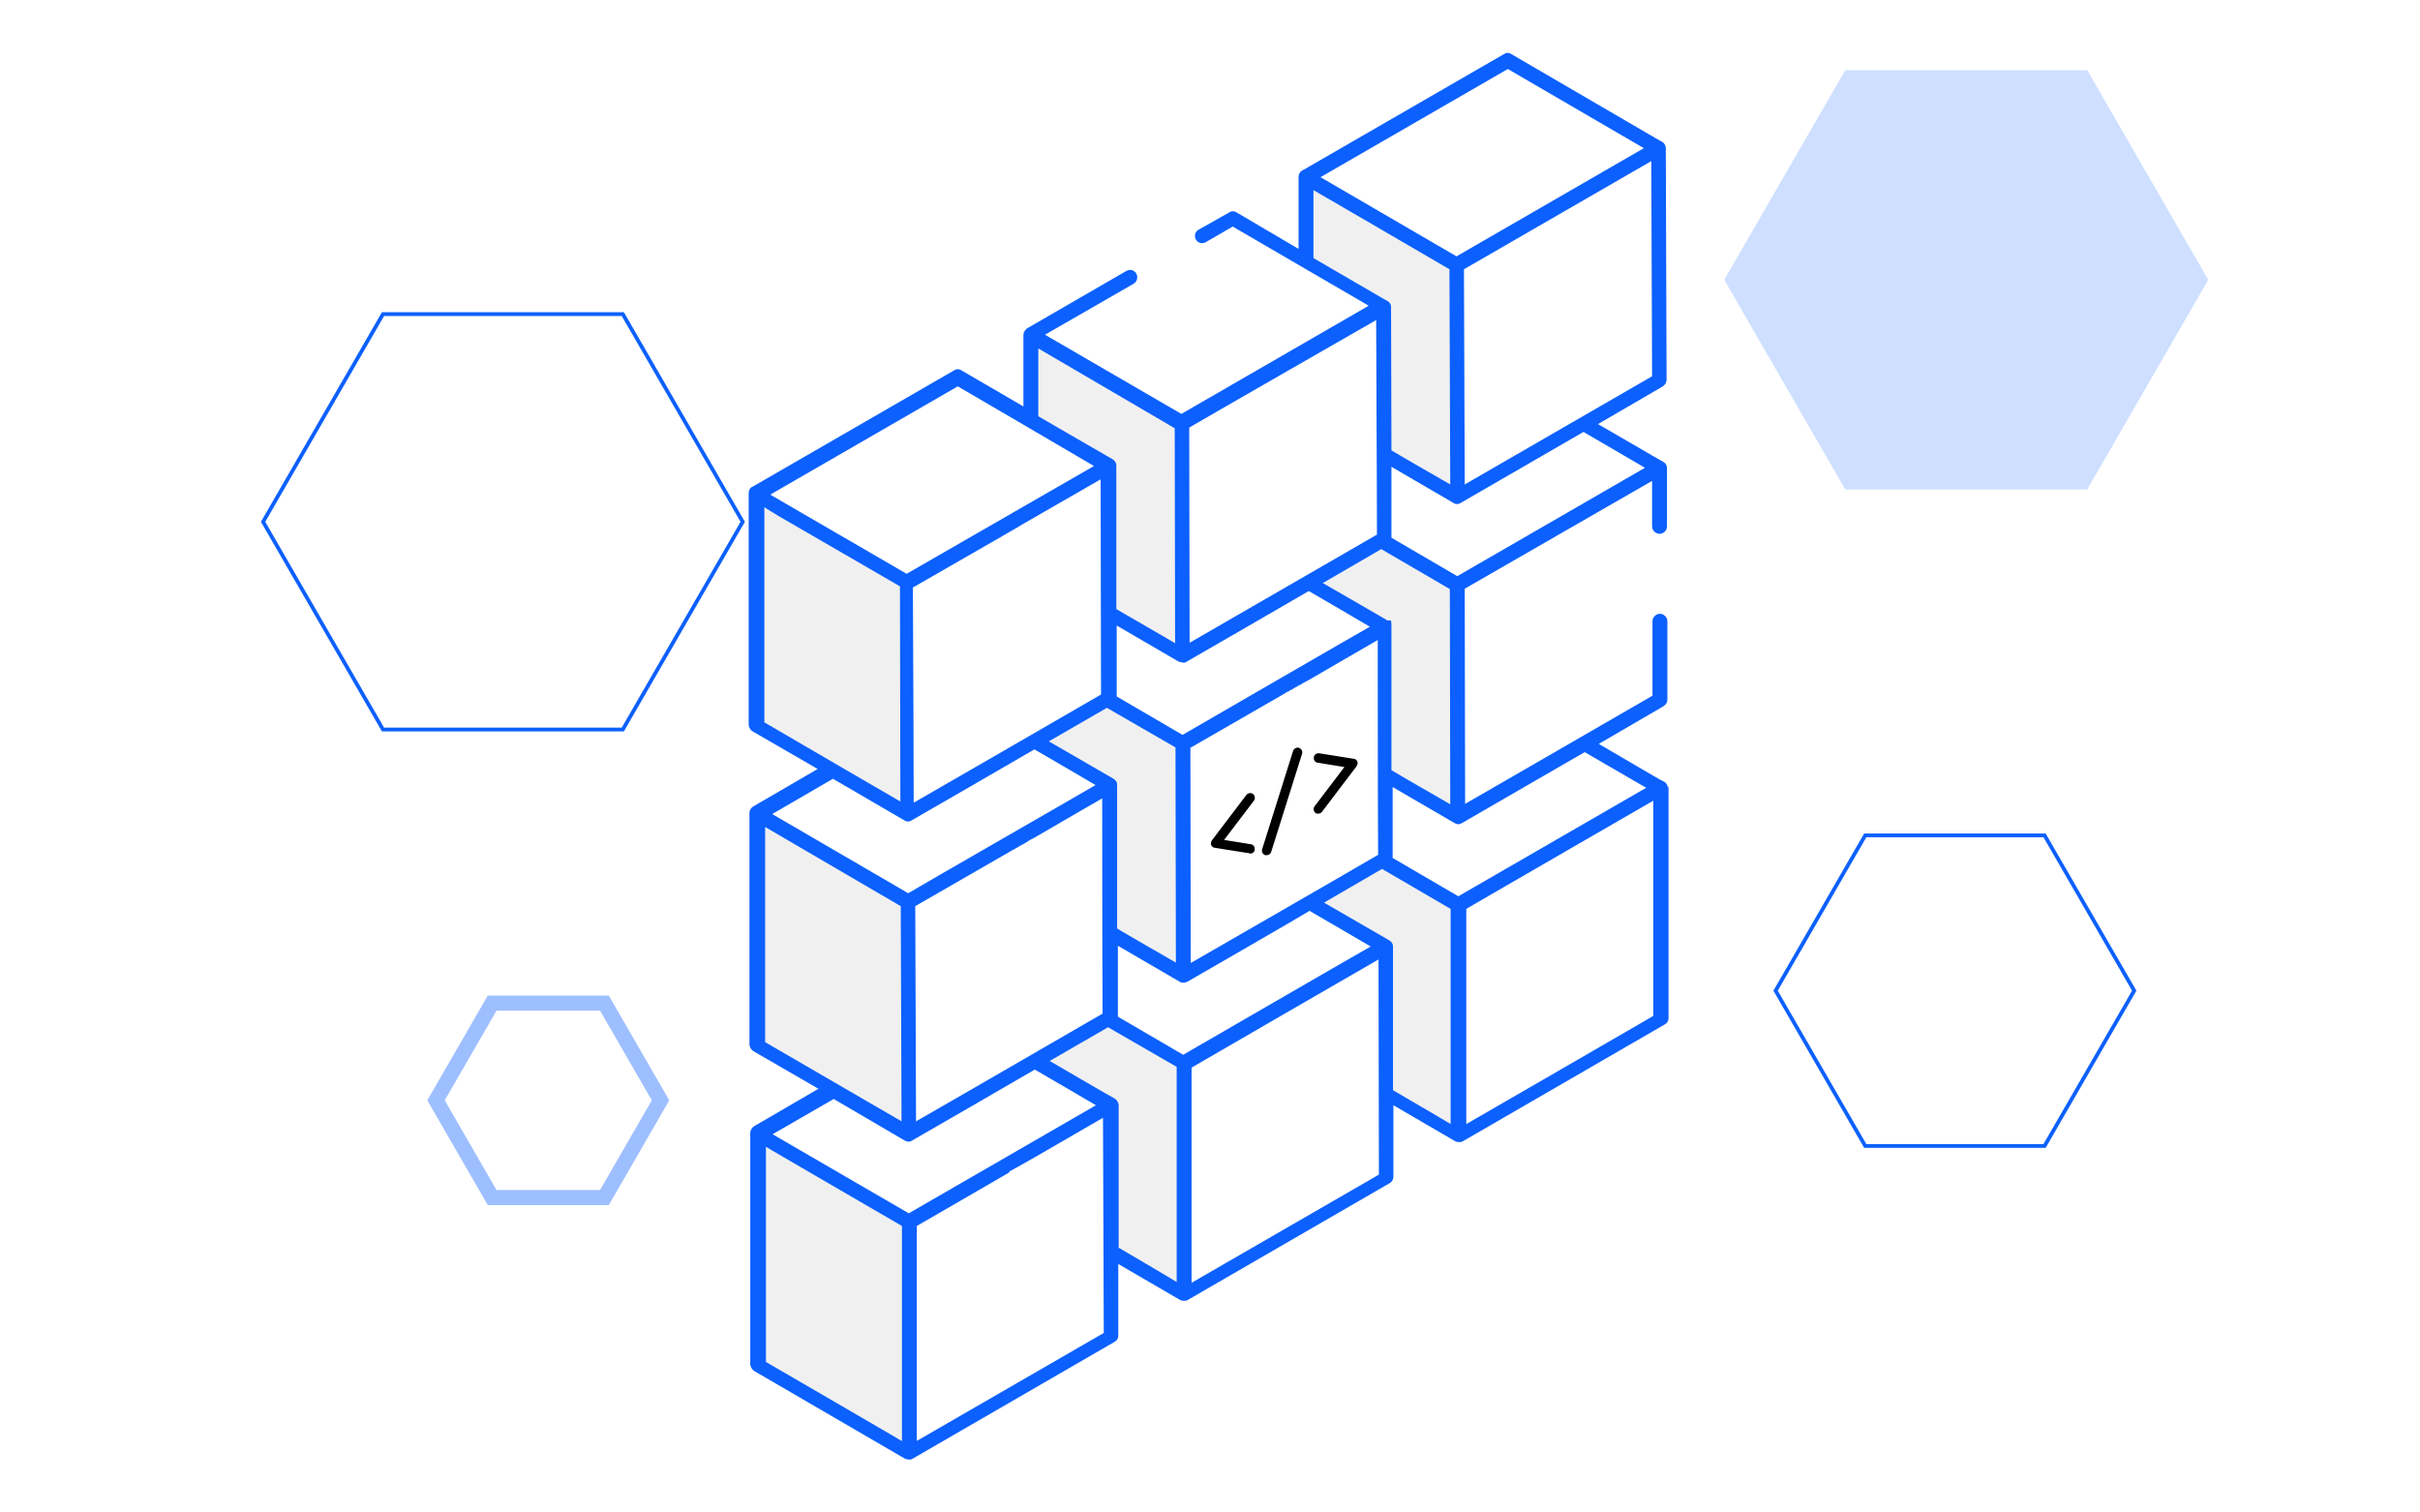 <svg width="640" height="400" viewBox="0 0 640 400" fill="none" xmlns="http://www.w3.org/2000/svg">
<path opacity="0.2" d="M584 74L552 129.426L488 129.426L456 74L488 18.574L552 18.574L584 74Z" fill="#0C60FE"/>
<path d="M164.712 192.926L101.289 192.926L69.577 138L101.289 83.074L164.712 83.074L196.424 138L164.712 192.926Z" stroke="#0C60FE"/>
<path d="M540.712 303.069L493.289 303.069L469.577 262L493.289 220.931L540.712 220.931L564.424 262L540.712 303.069Z" stroke="#0C60FE"/>
<path d="M385.814 300.593L346.013 277.375L345.805 216.015L385.711 239.232L385.814 300.593Z" fill="#F0F0F0"/>
<path d="M385.711 239.232L345.805 216.015L399.185 185.23L439.09 208.344L385.711 239.232Z" fill="white"/>
<path d="M439.09 208.344L439.297 269.705L385.814 300.592L385.71 239.231L439.09 208.344Z" fill="white"/>
<path d="M385.606 216.016L345.701 192.798L345.597 131.438L385.399 154.655L385.606 216.016Z" fill="#F0F0F0"/>
<path d="M385.399 154.652L345.597 131.434L398.977 100.65L438.882 123.868L385.399 154.652Z" fill="white"/>
<path d="M438.986 164.396V185.23L385.607 216.014L385.399 154.653L438.883 123.869V139.209" fill="white"/>
<path d="M385.4 131.438L345.494 108.324L345.287 46.963L385.192 70.077L385.4 131.438Z" fill="#F0F0F0"/>
<path d="M385.192 70.075L345.287 46.961L398.667 16.073L438.572 39.291L385.192 70.075Z" fill="white"/>
<path d="M438.572 39.291L438.779 100.652L385.4 131.436L385.192 70.075L438.572 39.291Z" fill="white"/>
<path d="M313.155 342.572L273.353 319.354L273.146 257.993L313.052 281.211L313.155 342.572Z" fill="#F0F0F0"/>
<path d="M313.052 281.21L273.146 257.992L326.526 227.208L366.431 250.322L313.052 281.21Z" fill="white"/>
<path d="M366.431 250.322L366.639 311.683L313.155 342.571L313.052 281.21L366.431 250.322Z" fill="white"/>
<path d="M312.948 257.994L273.043 234.777L272.939 173.416L312.741 196.634L312.948 257.994Z" fill="#F0F0F0"/>
<path d="M312.741 196.631L272.939 173.413L326.319 142.629L366.224 165.743L312.741 196.631Z" fill="white"/>
<path d="M366.224 165.744L366.328 227.105L312.948 257.993L312.74 196.632L366.224 165.744Z" fill="white"/>
<path d="M312.741 173.414L272.835 150.197L272.628 88.836L312.533 112.054L312.741 173.414Z" fill="#F0F0F0"/>
<path d="M317.923 62.715L326.008 58.051L365.913 81.268L312.533 112.052L272.628 88.835L298.955 73.702" fill="white"/>
<path d="M365.913 81.269L366.12 142.63L312.741 173.414L312.533 112.054L365.913 81.269Z" fill="white"/>
<path d="M240.6 384.446L200.695 361.333L200.487 299.972L240.393 323.086L240.6 384.446Z" fill="#F0F0F0"/>
<path d="M240.393 323.083L200.487 299.969L253.867 269.081L293.772 292.299L240.393 323.083Z" fill="white"/>
<path d="M293.772 292.3L293.98 353.661L240.6 384.445L240.393 323.084L293.772 292.3Z" fill="white"/>
<path d="M240.289 299.868L200.384 276.754L200.28 215.394L240.185 238.508L240.289 299.868Z" fill="#F0F0F0"/>
<path d="M240.185 238.506L200.28 215.392L253.66 184.504L293.565 207.722L240.185 238.506Z" fill="white"/>
<path d="M293.565 207.723L293.669 269.083L240.289 299.868L240.185 238.507L293.565 207.723Z" fill="white"/>
<path d="M240.082 215.392L200.176 192.174L199.969 130.813L239.874 154.031L240.082 215.392Z" fill="#F0F0F0"/>
<path d="M239.874 154.032L199.969 130.814L253.453 99.927L293.254 123.144L239.874 154.032Z" fill="white"/>
<path d="M293.254 123.146L293.462 184.506L240.082 215.394L239.874 154.033L293.254 123.146Z" fill="white"/>
<path d="M441.059 208.344C441.059 207.618 440.645 206.996 440.023 206.685C439.09 206.271 439.815 206.685 422.817 196.735L439.919 186.785C440.541 186.37 440.956 185.748 440.956 185.126V164.293C440.956 163.256 440.023 162.323 438.986 162.323C437.95 162.323 437.017 163.256 437.017 164.293V183.986C395.453 208.033 408.617 200.363 387.472 212.593C387.472 211.868 387.369 158.903 387.369 155.69L436.913 127.186V139.209C436.913 140.246 437.846 141.179 438.883 141.179C439.919 141.179 440.852 140.349 440.852 139.209V123.765C440.852 123.04 440.438 122.418 439.816 122.107C438.986 121.692 439.09 121.692 422.61 112.157L439.712 102.206C440.334 101.792 440.748 101.17 440.748 100.548L440.541 39.187C440.541 38.461 440.127 37.84 439.608 37.529C438.779 37.114 441.681 38.772 399.703 14.311C399.081 13.896 398.355 13.896 397.734 14.311L344.769 44.888L344.354 45.095C343.836 45.406 343.421 46.028 343.421 46.753V65.825L327.044 56.186C326.422 55.771 325.697 55.771 325.075 56.186L316.99 60.746C316.057 61.264 315.747 62.405 316.265 63.337C316.783 64.27 317.923 64.581 318.856 64.063L326.008 59.917C326.733 60.332 353.06 75.672 361.974 80.854C357.517 83.445 312.43 109.462 312.43 109.462L276.36 88.524L299.784 75.05C300.717 74.532 301.028 73.288 300.51 72.355C299.992 71.422 298.851 71.111 297.919 71.629L271.592 86.866C271.073 87.281 270.659 87.903 270.659 88.524V107.492L254.282 97.957C253.66 97.542 252.935 97.542 252.313 97.957L199.348 128.533L198.933 128.741C198.311 129.052 198 129.673 198 130.399V191.76C198.104 192.485 198.518 193.107 199.037 193.418L216.242 203.369L199.14 213.319C198.518 213.734 198.207 214.356 198.207 214.977V276.338C198.311 277.064 198.725 277.686 199.244 277.997L216.45 287.947L199.348 297.897C198.829 298.312 198.415 298.934 198.415 299.556V360.917C198.518 361.539 198.933 362.264 199.451 362.575L239.356 385.793C239.667 385.896 239.978 386 240.393 386C240.807 386 241.015 386 241.326 385.793L294.706 354.905C295.327 354.594 295.742 353.972 295.742 353.247V334.279L312.119 343.814C312.43 343.918 312.741 344.022 313.052 344.022C313.363 344.022 313.777 344.022 314.088 343.814L367.468 312.927C368.09 312.616 368.504 311.89 368.504 311.268V292.3L384.881 301.836C385.088 301.94 385.503 302.043 385.814 302.043C386.125 302.043 386.539 302.043 386.85 301.836L440.23 270.948C440.852 270.638 441.267 270.016 441.267 269.29V207.929L441.059 208.344ZM434.944 123.765C434.219 124.18 388.302 150.714 385.399 152.373L367.986 142.215V123.454L384.363 132.99C384.881 133.405 385.71 133.405 386.332 132.99L418.775 114.23L434.944 123.662V123.765ZM349.951 154.135L365.291 145.221L383.43 155.793C383.43 156.519 383.534 209.277 383.534 212.697C382.808 212.283 368.919 204.301 367.986 203.68C367.986 202.954 367.986 168.439 367.986 165.744C367.986 163.049 367.571 164.396 366.95 164.085L349.744 154.135H349.951ZM364.462 226.068C362.804 227.104 314.917 254.675 314.917 254.675C314.917 253.95 314.814 211.972 314.814 197.772C326.837 190.827 334.818 186.266 340.001 183.261C340.001 183.261 340.035 183.226 340.104 183.157C340.415 183.053 340.934 182.742 341.659 182.328C341.763 182.328 341.866 182.224 341.866 182.224C342.281 181.913 342.799 181.706 343.317 181.395C343.421 181.291 343.525 181.188 343.732 181.188C344.354 180.773 345.079 180.358 345.909 179.944C346.323 179.736 346.634 179.529 346.842 179.425C347.049 179.322 347.256 179.115 347.567 179.011C351.298 176.834 356.792 173.621 364.358 169.268C364.358 169.993 364.358 211.972 364.462 226.172V226.068ZM436.913 99.511C436.188 99.926 387.369 128.119 387.369 128.119C387.369 127.393 387.161 74.739 387.161 71.215L436.706 42.607L436.913 99.511ZM398.77 18.25L434.737 39.187L385.192 67.794L349.225 46.857L398.77 18.25ZM347.36 68.209V50.278C348.085 50.692 381.253 69.971 383.326 71.215C383.326 71.94 383.534 128.119 383.534 128.119C382.808 127.704 368.919 119.723 367.986 119.101C367.986 118.376 367.882 81.062 367.882 81.062C367.882 80.44 367.468 79.921 366.95 79.611C366.846 79.611 366.639 79.403 366.535 79.403L347.463 68.313L347.36 68.209ZM363.944 84.586C364.151 132.368 364.151 140.038 364.151 140.038V141.386L361.456 142.941C360.731 143.355 314.606 169.993 314.606 169.993C314.606 169.268 314.503 116.303 314.503 113.089C315.643 112.364 361.145 86.244 364.047 84.586H363.944ZM312.741 175.279C313.051 175.279 313.466 175.279 313.674 175.072C314.399 174.658 344.25 157.452 346.116 156.312C346.841 156.726 361.456 165.225 362.285 165.744C361.249 166.262 318.856 190.827 312.741 194.351L295.327 184.193V165.433L311.704 174.969C312.015 175.072 312.43 175.176 312.741 175.176V175.279ZM277.292 196.113L292.736 187.199L310.875 197.668C310.875 198.393 310.979 254.572 310.979 254.572C310.253 254.157 296.364 246.176 295.431 245.554C295.431 244.829 295.431 207.411 295.431 207.411C295.431 206.789 295.017 206.271 294.498 205.96L277.292 196.009V196.113ZM291.803 267.943C263.403 284.423 242.259 296.55 242.259 296.55C242.259 295.824 242.051 239.646 242.051 239.646C254.075 232.702 262.056 228.141 267.238 225.135C267.238 225.135 267.273 225.101 267.342 225.031C267.653 224.928 268.171 224.617 268.897 224.202C269 224.202 269.104 224.099 269.104 224.099C269.519 223.788 270.037 223.58 270.555 223.269C270.866 223.166 271.073 222.958 271.281 222.855C271.799 222.544 272.317 222.129 273.043 221.818C273.457 221.611 273.768 221.404 273.976 221.3C274.183 221.196 274.39 220.989 274.701 220.885C278.432 218.709 283.926 215.496 291.492 211.142C291.492 211.868 291.492 253.846 291.596 268.046L291.803 267.943ZM265.476 141.49C265.476 141.49 265.58 141.49 265.684 141.49C265.787 141.386 265.994 141.282 266.202 141.075C266.305 141.075 266.616 140.971 266.72 140.764C266.927 140.764 267.135 140.66 267.238 140.453C267.238 140.453 267.238 140.453 267.342 140.453C267.342 140.453 267.549 140.349 267.757 140.246C270.97 138.276 277.811 134.441 291.078 126.771C291.078 127.497 291.181 183.675 291.181 183.675C284.755 187.407 244.228 210.831 241.637 212.283C241.637 211.557 241.533 169.579 241.429 155.379C254.904 147.605 261.848 143.666 265.062 141.801L265.476 141.49ZM310.668 113.193C310.668 113.919 310.771 170.097 310.771 170.097C309.009 169.06 295.224 161.079 295.224 161.079C295.224 160.354 295.224 123.04 295.224 123.04C295.224 122.418 294.809 121.796 294.291 121.485C288.59 118.168 275.426 110.602 274.597 110.084V92.152L310.564 113.193H310.668ZM253.349 102.206C254.075 102.621 287.243 122.003 289.316 123.247C288.59 123.662 239.771 151.751 239.771 151.751L203.701 130.814L253.246 102.206H253.349ZM202.146 191.034V134.13C202.042 134.13 205.981 136.514 205.981 136.514L238.009 155.068C238.009 155.793 238.113 211.972 238.113 211.972C237.387 211.557 204.219 192.278 202.146 191.034ZM220.285 205.96L239.149 216.947C239.667 217.361 240.496 217.361 241.118 216.947C241.844 216.532 271.695 199.326 273.561 198.186C274.286 198.601 288.901 207.1 289.73 207.618C288.072 208.655 242.88 234.567 240.186 236.226L204.219 215.288L220.285 205.96ZM202.353 275.613V218.709C202.975 219.123 236.143 238.402 238.216 239.646C238.216 240.372 238.424 296.55 238.424 296.55C237.698 296.135 202.353 275.613 202.353 275.613ZM202.561 360.191V303.287C202.457 303.287 238.527 324.225 238.527 324.225V381.128C238.631 381.128 202.561 360.191 202.561 360.191ZM240.393 320.908L204.323 299.97L220.492 290.642L239.253 301.629C239.564 301.733 239.875 301.94 240.289 301.94C240.704 301.94 240.911 301.836 241.222 301.629C241.948 301.214 271.799 284.008 273.665 282.868C274.39 283.283 289.005 291.782 289.834 292.3C289.108 292.715 240.289 320.908 240.289 320.908H240.393ZM242.466 381.128V324.225C258.324 315 264.958 311.268 267.135 309.921H266.72C269 308.781 275.634 304.946 291.7 295.617C291.7 296.343 291.907 349.204 291.907 352.521L242.362 381.128H242.466ZM295.846 330.236V292.197C295.742 291.471 295.327 290.849 294.809 290.538C294.083 290.227 280.505 282.246 277.603 280.588L293.047 271.674L311.186 282.143V339.047C311.289 339.047 295.949 330.029 295.949 330.029L295.846 330.236ZM313.052 279.033L295.638 268.875V250.115L312.015 259.651C312.43 259.962 313.362 259.962 313.984 259.651C314.71 259.236 344.561 242.03 346.323 240.89C347.049 241.305 361.663 249.804 362.493 250.322C361.663 250.737 318.856 275.509 312.948 278.93L313.052 279.033ZM315.125 339.254V282.35C315.746 281.935 364.566 253.743 364.566 253.743C364.566 254.468 364.669 307.33 364.669 310.646L315.125 339.254ZM368.401 288.258V250.322C368.401 249.597 367.986 248.975 367.364 248.664L350.158 238.713L365.499 229.799L383.637 240.372V297.276C383.741 297.276 368.297 288.258 368.297 288.258H368.401ZM385.71 237.055L368.297 226.897V208.137L384.674 217.672C385.399 218.087 385.918 218.087 386.643 217.672L419.086 198.912L435.359 208.344L385.814 236.951L385.71 237.055ZM387.783 297.276V240.372C387.68 240.372 437.224 211.764 437.224 211.764V268.668C437.328 268.668 387.783 297.276 387.783 297.276Z" fill="#0C60FE"/>
<path d="M335.025 226.174C334.922 226.174 334.818 226.174 334.611 226.174C333.989 225.966 333.574 225.241 333.781 224.619L341.97 198.603C342.177 197.981 342.903 197.566 343.524 197.774C344.146 197.981 344.561 198.707 344.354 199.328L336.165 225.345C335.958 225.863 335.544 226.174 334.922 226.174H335.025Z" fill="black"/>
<path d="M330.568 225.654C330.568 225.654 330.465 225.654 330.361 225.654L321.24 224.203C320.825 224.203 320.411 223.788 320.307 223.477C320.1 223.063 320.307 222.648 320.514 222.234L329.636 210.21C330.05 209.692 330.879 209.588 331.398 210.003C331.916 210.417 332.02 211.247 331.605 211.765L323.728 222.13L330.776 223.27C331.501 223.374 331.916 223.996 331.812 224.721C331.812 225.343 331.19 225.758 330.568 225.758V225.654Z" fill="black"/>
<path d="M348.603 215.188C348.292 215.188 348.085 215.188 347.878 214.981C347.36 214.566 347.256 213.737 347.67 213.218L355.548 202.853L348.5 201.713C347.774 201.61 347.36 200.988 347.463 200.262C347.567 199.537 348.189 199.122 348.914 199.226L358.035 200.677C358.45 200.677 358.865 201.091 358.968 201.402C359.176 201.817 358.968 202.232 358.761 202.646L349.64 214.67C349.433 214.981 349.018 215.188 348.603 215.188Z" fill="black"/>
<g opacity="0.4" filter="url(#filter0_f_593_17814)">
<path d="M159.846 316.713L130.155 316.713L115.311 291L130.155 265.287L159.846 265.287L174.69 291L159.846 316.713Z" stroke="#0C60FE" stroke-width="4"/>
</g>
<defs>
<filter id="filter0_f_593_17814" x="109" y="259.287" width="72" height="63.426" filterUnits="userSpaceOnUse" color-interpolation-filters="sRGB">
<feFlood flood-opacity="0" result="BackgroundImageFix"/>
<feBlend mode="normal" in="SourceGraphic" in2="BackgroundImageFix" result="shape"/>
<feGaussianBlur stdDeviation="2" result="effect1_foregroundBlur_593_17814"/>
</filter>
</defs>
</svg>
